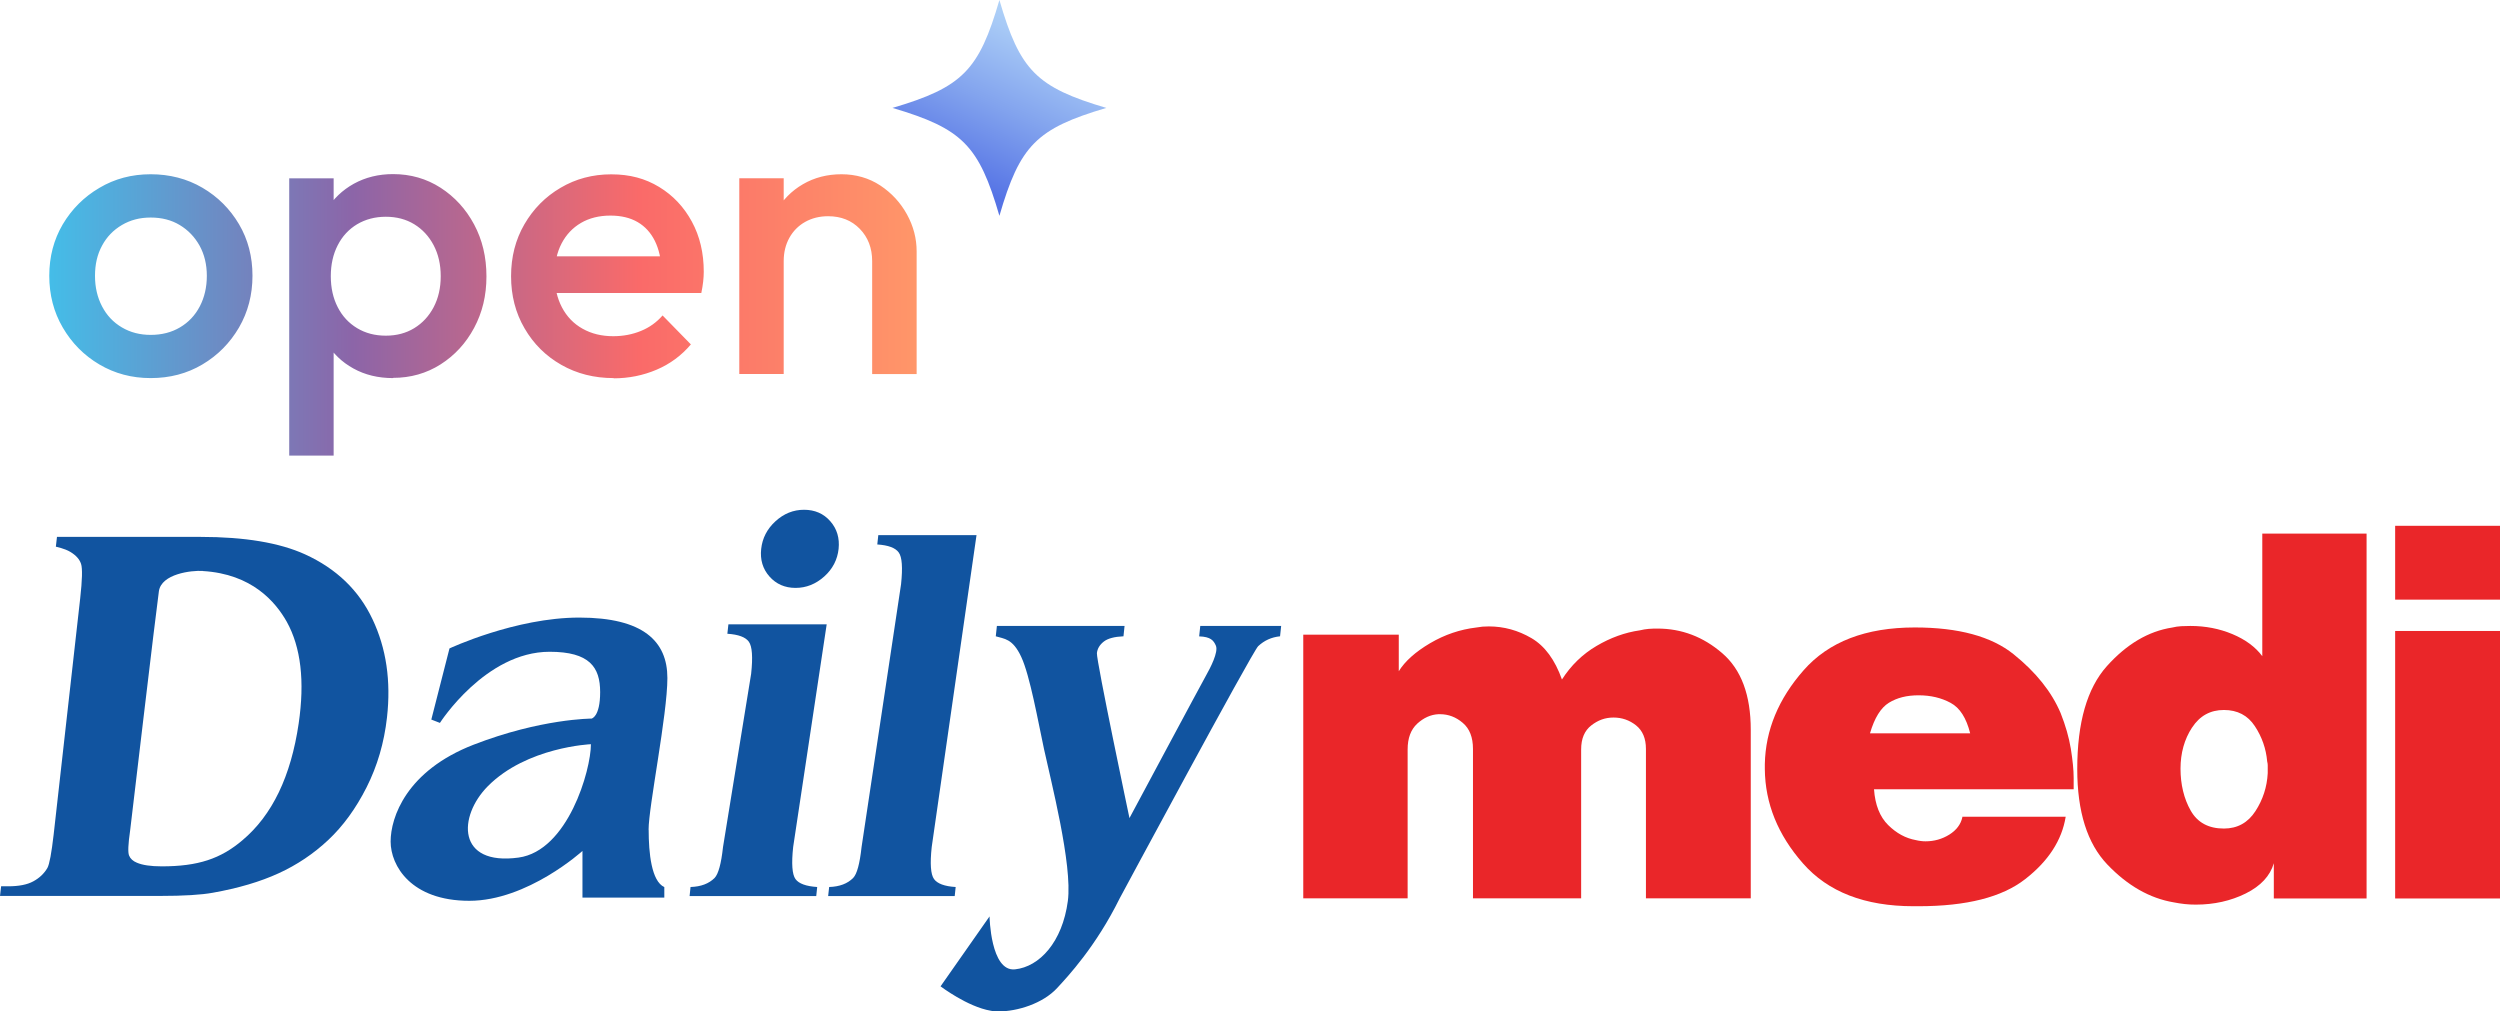 <svg width="131" height="53" viewBox="0 0 131 53" fill="none" xmlns="http://www.w3.org/2000/svg">
<path d="M73.296 33.267V35.172C73.624 34.645 74.17 34.157 74.936 33.705C75.702 33.254 76.509 32.983 77.354 32.882C77.47 32.861 77.577 32.849 77.685 32.836C77.788 32.828 77.9 32.824 78.016 32.824C78.803 32.824 79.548 33.029 80.248 33.438C80.947 33.847 81.481 34.574 81.846 35.606C82.322 34.863 82.926 34.278 83.659 33.847C84.388 33.417 85.145 33.141 85.932 33.029C86.085 32.991 86.238 32.966 86.391 32.953C86.545 32.941 86.698 32.937 86.851 32.937C88.118 32.937 89.248 33.367 90.246 34.228C91.244 35.088 91.74 36.425 91.74 38.243V47.071H86.247V39.241C86.247 38.694 86.073 38.285 85.729 38.009C85.385 37.737 84.992 37.599 84.549 37.599C84.106 37.599 83.738 37.737 83.386 38.009C83.03 38.285 82.852 38.702 82.852 39.271V47.071H77.184V39.241C77.184 38.636 77.006 38.18 76.65 37.879C76.294 37.574 75.896 37.424 75.457 37.424H75.371C74.969 37.445 74.6 37.612 74.261 37.921C73.926 38.234 73.76 38.681 73.76 39.271V47.071H68.291V33.258H73.296V33.267Z" fill="#EA2629"/>
<path d="M102.819 42.798H108.242C108.043 44.03 107.335 45.121 106.122 46.065C104.909 47.014 103.046 47.486 100.533 47.486H100.268C97.718 47.486 95.789 46.738 94.476 45.242C93.16 43.746 92.493 42.1 92.477 40.299V40.036C92.514 38.256 93.193 36.618 94.509 35.123C95.822 33.627 97.763 32.879 100.334 32.879C102.624 32.879 104.354 33.347 105.518 34.287C106.685 35.227 107.505 36.251 107.977 37.366C108.234 38.014 108.412 38.632 108.511 39.23C108.606 39.827 108.66 40.341 108.66 40.771V41.356H98.198C98.256 42.179 98.504 42.802 98.939 43.232C99.374 43.663 99.858 43.926 100.392 44.022C100.471 44.043 100.554 44.055 100.645 44.068C100.736 44.081 100.819 44.085 100.898 44.085C101.353 44.085 101.767 43.968 102.144 43.734C102.516 43.5 102.748 43.195 102.827 42.823V42.794L102.819 42.798ZM103.237 38.428C103.038 37.625 102.698 37.09 102.214 36.831C101.73 36.568 101.171 36.434 100.537 36.434C99.904 36.434 99.407 36.564 98.981 36.823C98.554 37.086 98.223 37.617 97.987 38.428H103.233H103.237Z" fill="#EA2629"/>
<path d="M124.009 27.961V47.081H119.148V45.234C118.954 45.898 118.465 46.425 117.678 46.817C116.892 47.206 116.018 47.402 115.062 47.402C114.871 47.402 114.677 47.394 114.486 47.373C114.296 47.352 114.101 47.323 113.911 47.285C112.644 47.072 111.485 46.408 110.429 45.305C109.373 44.202 108.848 42.535 108.848 40.304C108.848 37.859 109.365 36.063 110.4 34.906C111.435 33.752 112.578 33.075 113.824 32.883C113.977 32.846 114.135 32.821 114.3 32.812C114.462 32.804 114.619 32.8 114.776 32.8C115.563 32.8 116.296 32.942 116.975 33.226C117.654 33.51 118.179 33.894 118.544 34.383V27.961H124.009ZM114.863 38.123C114.462 38.737 114.259 39.46 114.259 40.279C114.259 41.097 114.437 41.854 114.793 42.476C115.149 43.103 115.728 43.416 116.532 43.416C117.24 43.416 117.79 43.111 118.184 42.505C118.577 41.9 118.792 41.235 118.829 40.513V40.103C118.829 40.045 118.821 39.978 118.8 39.898C118.742 39.234 118.527 38.616 118.155 38.052C117.782 37.483 117.24 37.203 116.532 37.203C115.824 37.203 115.265 37.508 114.863 38.127" fill="#EA2629"/>
<path d="M131 31.421H125.506V27.552H131V31.421ZM131 47.08H125.506V33.063H131V47.08Z" fill="#EA2629"/>
<path d="M0 46.956L0.058 46.442H0.422C0.985 46.442 1.424 46.358 1.743 46.183C2.062 46.011 2.31 45.778 2.484 45.481C2.592 45.285 2.699 44.704 2.811 43.734L4.202 31.355C4.31 30.394 4.326 29.792 4.248 29.55C4.169 29.307 3.983 29.098 3.685 28.919C3.387 28.739 2.927 28.647 2.927 28.647L2.985 28.133H10.503C12.818 28.133 14.643 28.438 15.985 29.048C17.624 29.796 18.804 30.928 19.52 32.449C20.241 33.966 20.494 35.683 20.278 37.597C20.129 38.921 19.773 40.137 19.21 41.253C18.647 42.368 17.976 43.287 17.202 44.014C16.428 44.741 15.559 45.322 14.598 45.761C13.642 46.2 12.491 46.542 11.149 46.78C10.557 46.889 9.634 46.947 8.388 46.947H0V46.956ZM10.632 29.917C10.015 29.88 8.458 30.072 8.326 30.979C8.193 31.885 6.819 43.517 6.819 43.517C6.715 44.236 6.695 44.67 6.765 44.833C6.831 44.996 6.968 45.122 7.171 45.205C7.46 45.331 7.895 45.397 8.475 45.397C10.379 45.397 11.563 45 12.706 44.027C14.267 42.715 15.244 40.676 15.65 37.914C15.977 35.687 15.765 33.912 15.028 32.583C14.441 31.543 13.207 30.076 10.628 29.922" fill="#1154A0"/>
<path d="M43.318 32.716L41.562 44.381C41.467 45.259 41.509 45.819 41.682 46.061C41.856 46.303 42.237 46.441 42.821 46.479L42.771 46.955H36.135L36.184 46.479C36.731 46.462 37.149 46.303 37.447 46.002C37.642 45.798 37.791 45.259 37.886 44.385L39.36 35.306C39.455 34.429 39.414 33.873 39.24 33.627C39.066 33.384 38.689 33.246 38.114 33.209L38.168 32.716H43.318ZM42.13 26.712C42.697 26.712 43.16 26.913 43.508 27.314C43.86 27.715 44.001 28.199 43.943 28.763C43.881 29.327 43.633 29.812 43.19 30.209C42.746 30.606 42.245 30.806 41.687 30.806C41.128 30.806 40.672 30.606 40.32 30.209C39.968 29.812 39.824 29.327 39.886 28.763C39.948 28.199 40.196 27.715 40.635 27.314C41.074 26.913 41.571 26.712 42.134 26.712" fill="#1154A0"/>
<path d="M51.17 28.037L48.822 44.382C48.727 45.259 48.768 45.819 48.942 46.061C49.116 46.303 49.497 46.446 50.077 46.479L50.027 46.955H43.395L43.448 46.479C43.991 46.462 44.413 46.303 44.707 46.003C44.906 45.798 45.051 45.259 45.146 44.386L47.216 30.61C47.307 29.745 47.27 29.19 47.092 28.948C46.918 28.705 46.541 28.567 45.97 28.53L46.023 28.041H51.174L51.17 28.037Z" fill="#1154A0"/>
<path d="M62.894 32.803L62.836 33.346C63.436 33.367 63.593 33.555 63.713 33.835C63.854 34.169 63.415 35.009 63.212 35.368C62.927 35.874 59.184 42.868 59.184 42.868C59.184 42.868 57.441 34.595 57.478 34.223C57.503 33.989 57.623 33.789 57.834 33.622C58.046 33.455 58.389 33.363 58.87 33.342L58.927 32.799H52.237L52.179 33.342C52.61 33.48 53.061 33.442 53.516 34.428C53.972 35.41 54.394 37.796 54.705 39.245C55.056 40.879 56.207 45.316 55.955 47.213C55.669 49.365 54.469 50.66 53.185 50.794C51.902 50.928 51.852 48.02 51.852 48.02L49.285 51.684C49.285 51.684 50.689 52.753 51.914 52.962C51.997 52.987 52.117 53 52.303 53C53.313 53 54.647 52.586 55.4 51.767C55.938 51.182 57.416 49.616 58.671 47.075C58.671 47.075 65.614 34.161 65.928 33.86C66.243 33.563 66.624 33.388 67.075 33.342L67.133 32.799H62.889L62.894 32.803Z" fill="#1154A0"/>
<path d="M33.986 43.479C33.986 42.267 34.971 37.45 34.971 35.528C34.971 33.606 33.709 32.361 30.355 32.361C27.002 32.361 23.553 33.978 23.553 33.978L22.601 37.705L23.052 37.88C23.052 37.88 25.433 34.153 28.799 34.153C30.893 34.153 31.448 34.96 31.448 36.267C31.448 37.575 30.997 37.654 30.997 37.654C30.997 37.654 28.347 37.654 24.82 39.021C21.293 40.387 20.469 42.831 20.469 44.097C20.469 45.363 21.537 47.202 24.592 47.202C27.648 47.202 30.521 44.59 30.521 44.59V47.034H34.81V46.483C34.135 46.178 33.99 44.695 33.99 43.483M27.172 44.937C23.938 45.38 23.992 42.785 25.561 41.198C27.602 39.138 30.964 38.996 30.964 38.996C30.964 40.362 29.759 44.582 27.172 44.937Z" fill="#1154A0"/>
<path d="M7.896 19.812C6.907 19.812 6.011 19.573 5.207 19.098C4.403 18.623 3.764 17.978 3.289 17.163C2.815 16.352 2.582 15.447 2.582 14.449C2.582 13.451 2.819 12.555 3.289 11.755C3.764 10.956 4.399 10.319 5.207 9.845C6.011 9.366 6.907 9.131 7.896 9.131C8.885 9.131 9.801 9.366 10.605 9.837C11.409 10.307 12.048 10.944 12.523 11.747C12.997 12.551 13.23 13.451 13.23 14.449C13.23 15.447 12.993 16.352 12.523 17.163C12.048 17.974 11.413 18.619 10.605 19.098C9.801 19.576 8.897 19.812 7.896 19.812ZM7.896 17.548C8.475 17.548 8.985 17.419 9.431 17.155C9.878 16.891 10.223 16.526 10.469 16.055C10.714 15.585 10.838 15.049 10.838 14.453C10.838 13.857 10.71 13.329 10.457 12.871C10.203 12.417 9.858 12.056 9.419 11.792C8.981 11.528 8.475 11.399 7.896 11.399C7.317 11.399 6.827 11.532 6.385 11.792C5.938 12.056 5.593 12.413 5.348 12.871C5.098 13.329 4.978 13.853 4.978 14.453C4.978 15.053 5.102 15.585 5.348 16.055C5.593 16.526 5.938 16.891 6.385 17.155C6.831 17.419 7.333 17.548 7.896 17.548ZM15.155 23.872V9.346H17.483V12.1L17.081 14.599L17.483 17.078V23.872H15.155ZM20.594 19.812C19.818 19.812 19.127 19.645 18.52 19.309C17.913 18.976 17.434 18.514 17.093 17.93C16.747 17.345 16.574 16.684 16.574 15.942V12.993C16.574 12.25 16.751 11.589 17.105 11.005C17.459 10.421 17.937 9.963 18.544 9.626C19.151 9.293 19.834 9.123 20.598 9.123C21.515 9.123 22.346 9.362 23.086 9.837C23.826 10.315 24.413 10.956 24.843 11.76C25.273 12.563 25.49 13.471 25.49 14.482C25.49 15.492 25.273 16.38 24.843 17.183C24.413 17.986 23.826 18.623 23.086 19.094C22.346 19.564 21.515 19.8 20.598 19.8L20.594 19.812ZM20.216 17.589C20.779 17.589 21.277 17.459 21.707 17.195C22.137 16.932 22.475 16.567 22.724 16.096C22.97 15.626 23.094 15.086 23.094 14.473C23.094 13.861 22.97 13.321 22.724 12.851C22.475 12.38 22.137 12.015 21.707 11.751C21.277 11.488 20.779 11.358 20.216 11.358C19.653 11.358 19.151 11.492 18.713 11.751C18.275 12.015 17.937 12.38 17.696 12.851C17.455 13.321 17.334 13.861 17.334 14.473C17.334 15.086 17.455 15.626 17.696 16.096C17.937 16.567 18.275 16.932 18.713 17.195C19.151 17.459 19.649 17.589 20.216 17.589ZM32.154 19.812C31.137 19.812 30.225 19.581 29.413 19.118C28.601 18.656 27.958 18.019 27.488 17.207C27.013 16.396 26.78 15.483 26.78 14.473C26.78 13.463 27.013 12.555 27.48 11.751C27.946 10.948 28.577 10.307 29.373 9.841C30.169 9.37 31.057 9.135 32.03 9.135C33.003 9.135 33.81 9.354 34.538 9.796C35.266 10.238 35.836 10.843 36.254 11.614C36.672 12.384 36.877 13.256 36.877 14.242C36.877 14.412 36.865 14.587 36.845 14.765C36.825 14.944 36.793 15.139 36.749 15.354H28.408V13.431H35.543L34.675 14.202C34.647 13.577 34.526 13.05 34.313 12.62C34.1 12.194 33.803 11.865 33.413 11.638C33.023 11.411 32.548 11.297 31.986 11.297C31.395 11.297 30.876 11.427 30.442 11.682C30.004 11.938 29.666 12.299 29.425 12.761C29.184 13.224 29.063 13.776 29.063 14.417C29.063 15.057 29.192 15.621 29.445 16.104C29.698 16.587 30.06 16.964 30.526 17.224C30.993 17.487 31.527 17.617 32.134 17.617C32.657 17.617 33.139 17.524 33.585 17.341C34.032 17.159 34.409 16.887 34.719 16.53L36.202 18.047C35.708 18.631 35.109 19.073 34.401 19.374C33.694 19.674 32.946 19.824 32.158 19.824L32.154 19.812ZM38.739 19.597V9.342H41.066V19.597H38.739ZM45.701 19.597V13.678C45.701 12.997 45.483 12.433 45.053 11.991C44.623 11.549 44.069 11.33 43.393 11.33C42.943 11.33 42.541 11.431 42.187 11.63C41.834 11.829 41.56 12.108 41.363 12.461C41.166 12.818 41.066 13.224 41.066 13.678L40.157 13.167C40.157 12.384 40.326 11.691 40.664 11.086C41.002 10.482 41.472 10.003 42.071 9.654C42.67 9.305 43.345 9.131 44.093 9.131C44.84 9.131 45.532 9.326 46.127 9.719C46.721 10.113 47.184 10.616 47.526 11.236C47.867 11.857 48.032 12.502 48.032 13.171V19.601H45.705L45.701 19.597Z" fill="url(#paint0_linear_1021_1208)"/>
<path d="M57.972 5.655C54.31 6.738 53.442 7.614 52.369 11.31C51.296 7.614 50.428 6.738 46.766 5.655C50.428 4.572 51.296 3.696 52.369 0C53.442 3.696 54.31 4.572 57.972 5.655Z" fill="url(#paint1_linear_1021_1208)"/>
<defs>
<linearGradient id="paint0_linear_1021_1208" x1="2.582" y1="16.502" x2="48.028" y2="16.502" gradientUnits="userSpaceOnUse">
<stop stop-color="#44BDE8"/>
<stop offset="0.35" stop-color="#8C65A8"/>
<stop offset="0.68" stop-color="#FA6A69"/>
<stop offset="1" stop-color="#FF9669"/>
</linearGradient>
<linearGradient id="paint1_linear_1021_1208" x1="56.421" y1="-3.107" x2="50.455" y2="9.564" gradientUnits="userSpaceOnUse">
<stop offset="0.26" stop-color="#B5D8F9"/>
<stop offset="0.41" stop-color="#A7C9F6"/>
<stop offset="0.68" stop-color="#83A4EE"/>
<stop offset="1" stop-color="#5573E5"/>
</linearGradient>
</defs>
</svg>
